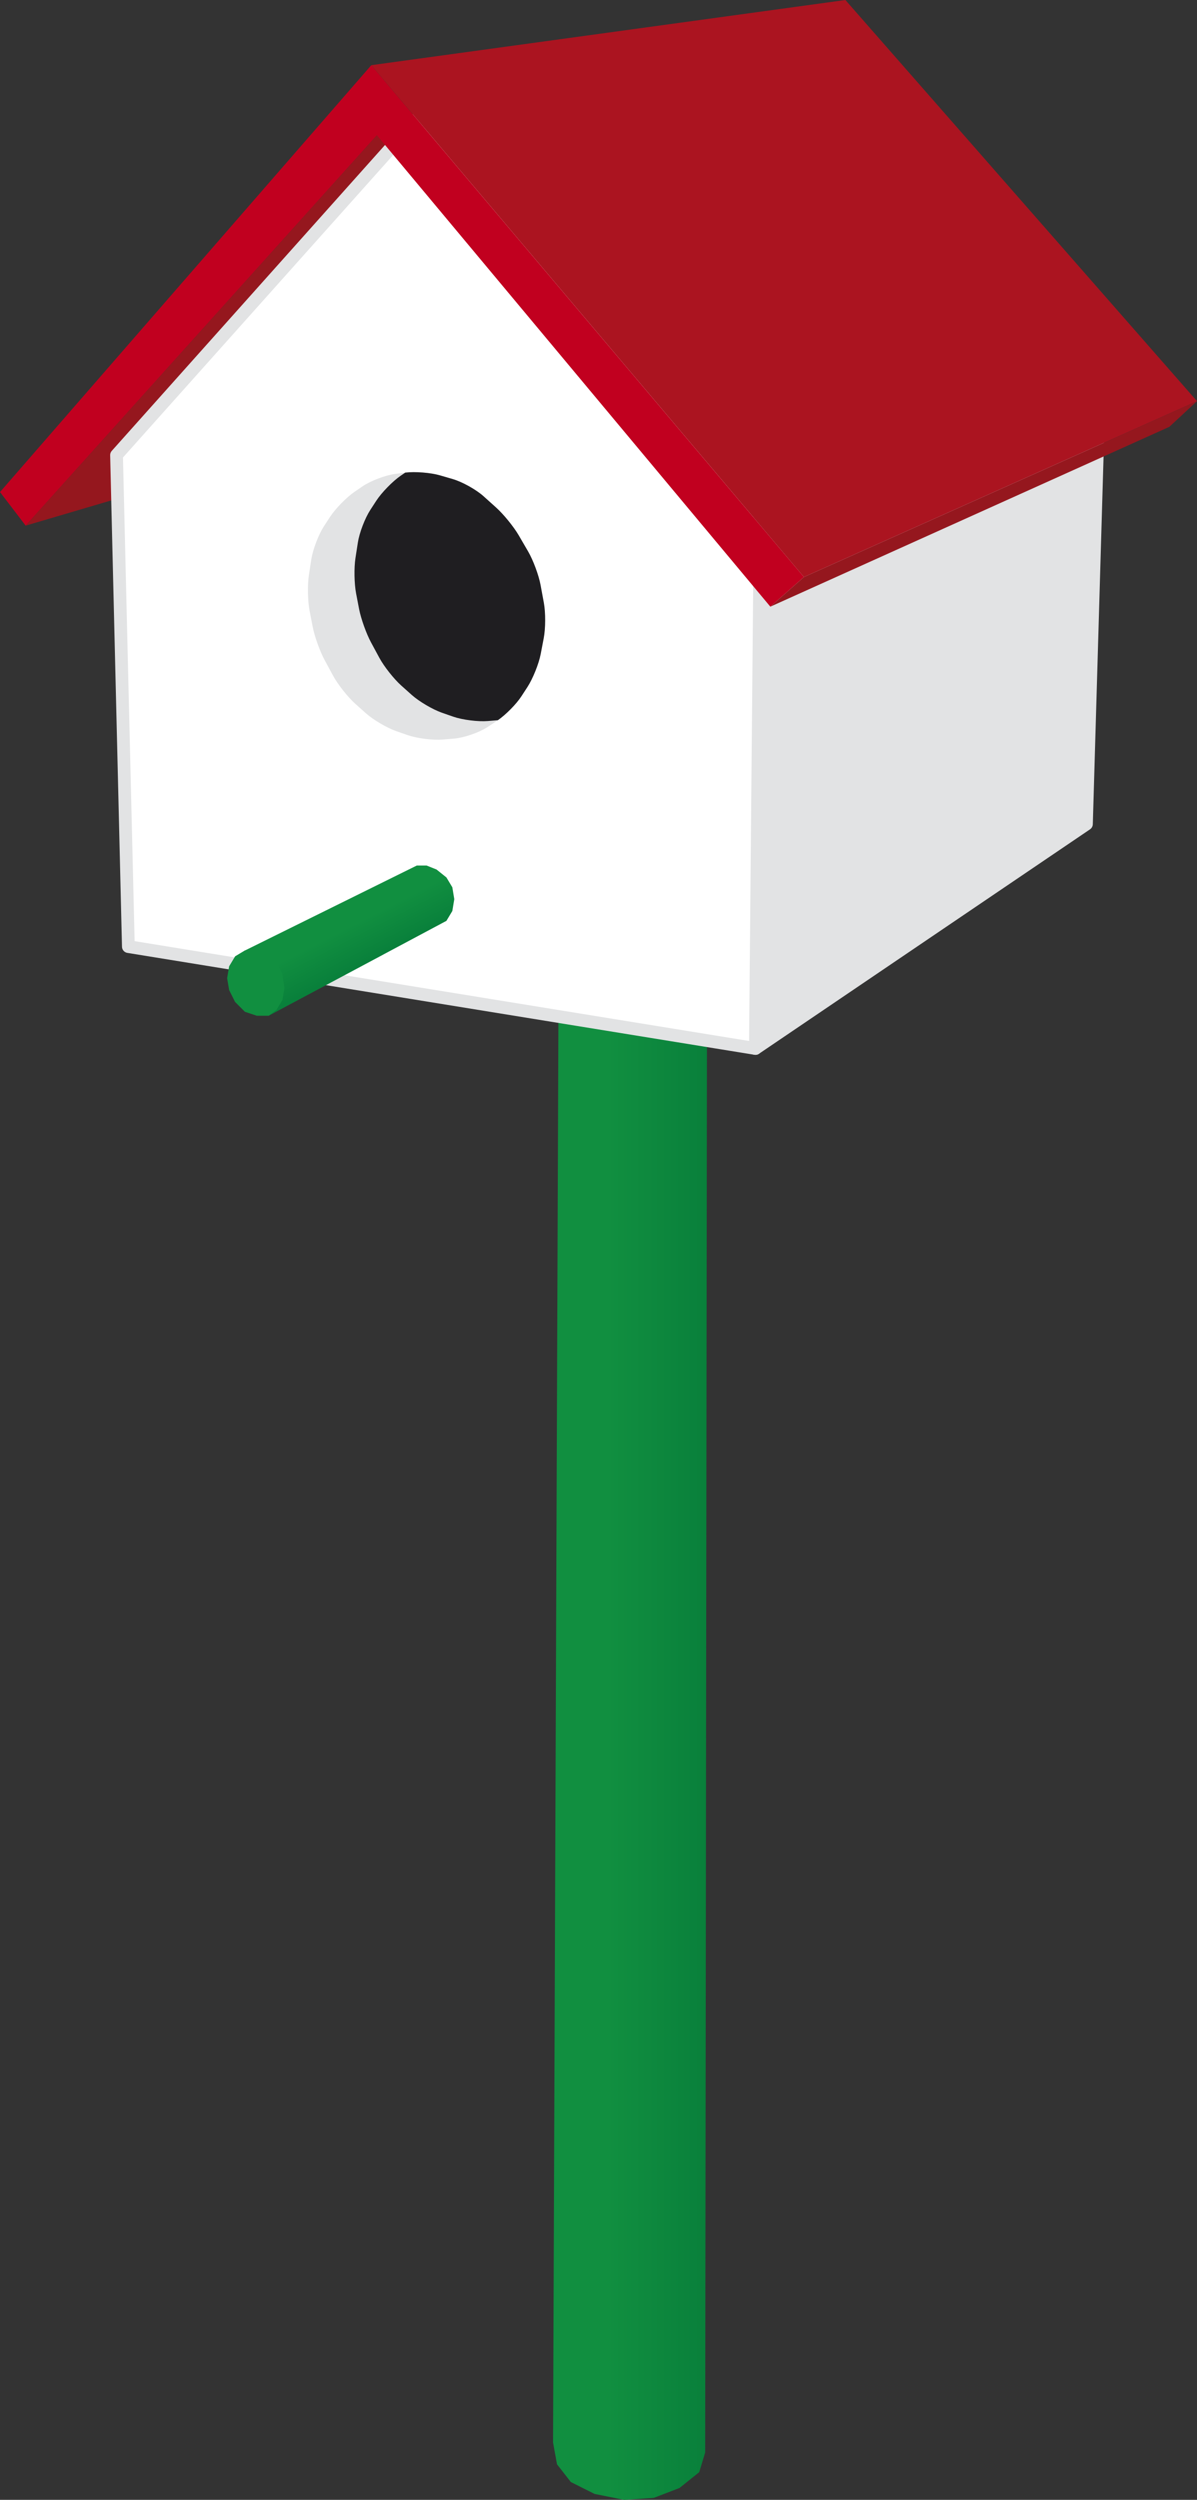 <?xml version="1.0" encoding="UTF-8" standalone="no"?>
<!-- Created with Inkscape (http://www.inkscape.org/) -->
<svg xmlns:rdf="http://www.w3.org/1999/02/22-rdf-syntax-ns#" xmlns="http://www.w3.org/2000/svg" xmlns:cc="http://web.resource.org/cc/" xmlns:dc="http://purl.org/dc/elements/1.1/" xmlns:svg="http://www.w3.org/2000/svg" xmlns:inkscape="http://www.inkscape.org/namespaces/inkscape" xmlns:sodipodi="http://sodipodi.sourceforge.net/DTD/sodipodi-0.dtd" xmlns:ns1="http://sozi.baierouge.fr" xmlns:xlink="http://www.w3.org/1999/xlink" id="Layer_1" xml:space="preserve" version="1.0" viewBox="12.387 -242.121 375.216 783.253" inkscape:version="0.91 r13725">
<rect x="12.387" y="-242.121" width="375.216" height="783.253" fill="#333333" stroke="none"/>
<polygon id="polygon3" style="fill:#95171e" points="180.18 -124.48 20.43 -77.428 130.54 -199.74 272.2 -222.64"/>
<title id="title5">birdhouse b.aoi</title>
<linearGradient id="SVGID_1_" y2="285.72" gradientUnits="userSpaceOnUse" x2="234.05" y1="285.72" x1="185.75">
	<stop id="stop8" style="stop-color:#118f40" offset=".357"/>
	<stop id="stop10" style="stop-color:#09803b" offset="1"/>
</linearGradient>
<polygon id="polygon12" style="fill:url(#SVGID_1_)" points="187.61 30.309 185.75 523.17 186.99 529.99 191.32 535.55 198.75 539.27 208.04 541.13 217.33 540.51 225.38 537.42 231.57 532.46 233.44 526.27 234.05 37.123"/>
<polygon id="polygon14" style="stroke-linejoin:round;stroke:#e2e3e4;stroke-width:4;stroke-linecap:round;fill:#e2e3e4" points="352.94 16.073 249.18 86.388 250.77 -90.43 357.27 -131.91"/>
<polygon id="polygon16" style="stroke-linejoin:round;stroke:#e2e3e4;stroke-width:4;stroke-linecap:round;fill:#ffffff" points="249.18 86.388 52.627 54.464 48.918 -99.523 144.27 -206.22 250.77 -90.43"/>
<polygon id="polygon18" style="fill:#c1001f" points="12.387 -87.953 128.78 -221.7 264.39 -61.326 253.86 -52.039 130.54 -199.74 20.43 -77.428"/>
<polygon id="polygon20" style="fill:#ab1420" points="387.6 -116.43 264.39 -61.326 128.78 -221.7 277.39 -242.12"/>
<polygon id="polygon22" style="fill:#95171e" points="378.94 -108.39 253.86 -52.039 264.39 -61.326 387.6 -116.43"/>
<g id="g24">
	<path id="path26" style="fill:#e2e3e4" d="m125.97-89.703c2.57-1.762 7.21-3.533 10.3-3.936l3-0.391c3.09-0.403 8.07-0.018 11.06 0.854l3.97 1.158c3 0.873 7.34 3.293 9.66 5.379l3.96 3.561c2.32 2.085 5.5 5.996 7.07 8.689l2.95 5.066c1.57 2.694 3.32 7.406 3.89 10.472l1.03 5.574c0.57 3.066 0.56 8.08-0.03 11.141l-0.96 4.965c-0.59 3.062-2.46 7.706-4.16 10.32l-1.87 2.873c-1.7 2.614-5.23 6.144-7.84 7.843l-2.88 1.871c-2.62 1.699-7.3 3.302-10.4 3.561l-3.56 0.298c-3.11 0.259-8.06-0.368-11.01-1.393l-3.53-1.23c-2.94-1.025-7.26-3.565-9.58-5.644l-3.31-2.961c-2.32-2.079-5.44-6.022-6.93-8.764l-2.65-4.896c-1.49-2.742-3.19-7.49-3.77-10.552l-0.96-4.958c-0.58-3.062-0.68-8.089-0.2-11.17l0.75-4.895c0.48-3.082 2.26-7.743 3.95-10.357l1.87-2.871c1.7-2.614 5.19-6.195 7.77-7.957l2.41-1.65z"/>
</g>
<linearGradient id="SVGID_2_" y2="59.489" gradientUnits="userSpaceOnUse" x2="126.71" y1="42.542" x1="117.97">
	<stop id="stop29" style="stop-color:#118f40" offset=".357"/>
	<stop id="stop31" style="stop-color:#09803b" offset="1"/>
</linearGradient>
<polygon id="polygon33" style="fill:url(#SVGID_2_)" points="143.03 29.07 146.12 29.07 149.22 30.309 152.32 32.795 154.18 35.892 154.79 39.601 154.18 43.31 152.32 46.406 96.588 76.133 92.876 65.603 86.068 57.559 89.157 55.695"/>
<polygon id="polygon35" style="fill:#118f40" points="92.26 55.695 95.973 56.931 99.069 59.408 100.92 63.124 101.54 67.465 100.92 71.17 99.069 74.269 96.588 76.133 92.876 76.133 89.157 74.895 86.068 71.797 84.213 68.077 83.588 64.363 84.213 60.651 86.068 57.559 89.157 55.695"/>
<path id="path37" style="fill:#1f1e21" d="m181.83-58.85c-0.57-3.066-2.32-7.778-3.89-10.472l-2.95-5.066c-1.57-2.694-4.75-6.604-7.07-8.689l-3.96-3.561c-2.32-2.085-6.66-4.506-9.66-5.379l-3.97-1.158c-2.95-0.859-7.81-1.241-10.91-0.869l-1.42 0.969c-2.54 1.744-6 5.289-7.68 7.877l-1.85 2.842c-1.68 2.588-3.45 7.202-3.91 10.253l-0.75 4.846c-0.47 3.051-0.38 8.028 0.2 11.059l0.94 4.908c0.59 3.031 2.27 7.732 3.74 10.446l2.62 4.848c1.47 2.714 4.56 6.618 6.86 8.676l3.28 2.932c2.3 2.058 6.57 4.572 9.48 5.587l3.5 1.218c2.91 1.015 7.82 1.636 10.89 1.379l3.14-0.263c2.56-1.792 5.78-5.048 7.38-7.511l1.87-2.873c1.7-2.614 3.57-7.259 4.16-10.32l0.95-4.965c0.59-3.062 0.61-8.075 0.04-11.141l-1.03-5.573z"/>
</svg>
